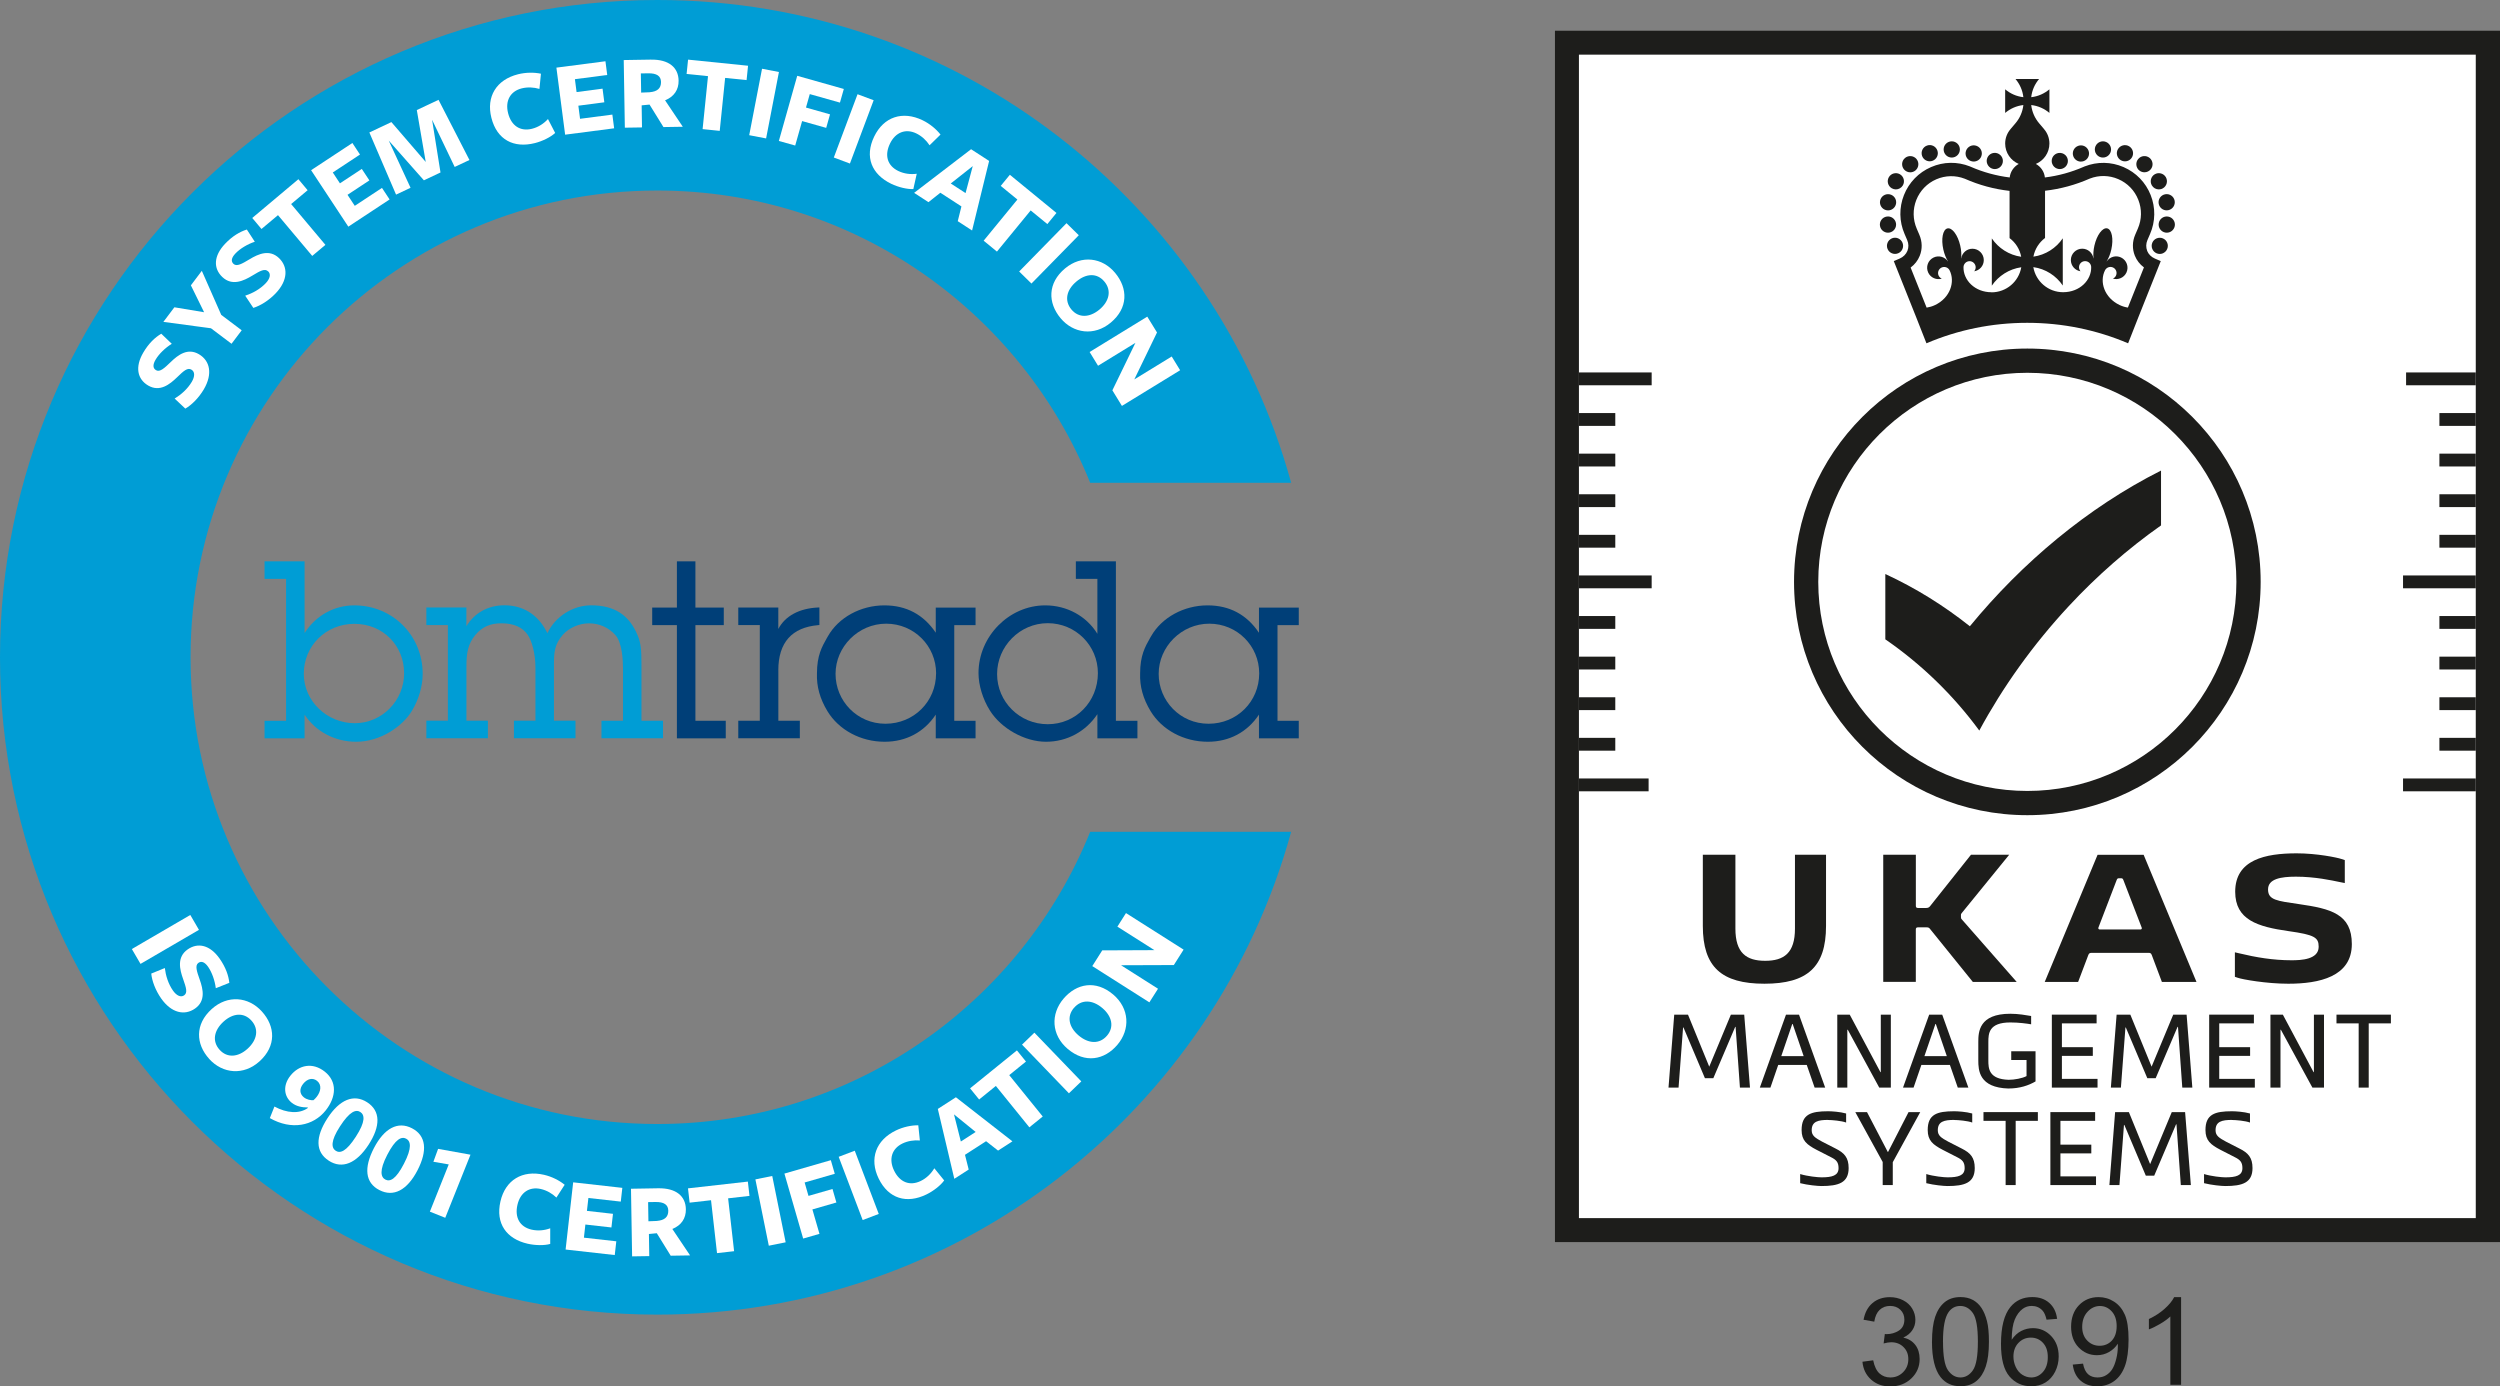 <svg xmlns="http://www.w3.org/2000/svg" id="uuid-88e6f6e0-4582-42d5-9112-6c01a3688528" viewBox="0 0 646.88 358.72"><rect x="0" y="0" width="646.88" height="358.72" fill="#808080" stroke="none"/><defs><style>.uuid-1f827e91-7590-4837-a77f-89f9d0a45e72{fill:#1d1d1b;}.uuid-956c7316-7600-4475-a135-36d772dd6186{fill:#003f78;}.uuid-ebd721b6-7574-4985-85b4-2bb99c2c6dc7{fill:#fff;}.uuid-b29dff59-2547-46e1-92bb-158798291736{fill:#009dd5;}</style></defs><g id="uuid-11210a61-ca9c-43d0-8b60-39e6531a0ed3"><path class="uuid-b29dff59-2547-46e1-92bb-158798291736" d="M282.09,215.22c-17.88,44.33-61.28,75.62-112.01,75.62-66.7,0-120.77-54.07-120.77-120.77s54.07-120.77,120.77-120.77c50.73,0,94.13,31.3,112.01,75.63h52C314.31,52.92,248.37,0,170.08,0,76.14,0,0,76.14,0,170.08s76.14,170.08,170.08,170.08c78.29,0,144.23-52.92,164.01-124.93h-52Z"></path><path class="uuid-b29dff59-2547-46e1-92bb-158798291736" d="M91.66,156.64c-5.24,0-9.96,2.66-12.85,7.16v-18.55h-10.36v4.54h5.57v36.71h-5.57v4.54h10.36v-6.11c2.93,4.4,7.85,7,13.36,7,6.28,0,11.98-3.99,14.37-7.93,1.8-2.92,2.83-6.44,2.83-9.65,0-9.93-7.78-17.71-17.71-17.71M104.57,174.16c0,7.15-5.73,12.97-12.79,12.97s-13.17-5.62-13.17-12.79,5.64-12.92,13.1-12.92,12.85,5.71,12.85,12.73"></path><path class="uuid-b29dff59-2547-46e1-92bb-158798291736" d="M165.98,186.5v-14.56c0-3.67-.13-5.52-.98-7.52-2.19-5.31-6.02-7.79-12.05-7.79-4.76,0-9.31,2.93-11.3,7.2l-.39-.72c-2.31-4.24-6.04-6.49-10.77-6.49-4.19,0-7.71,1.96-9.81,5.42v-4.85h-10.36v4.54h5.57v24.75h-5.57v4.54h15.93v-4.54h-5.56v-14.18c0-3.25.39-5.73,2.33-8.03,1.75-2.07,3.83-2.99,6.73-2.99,3.18,0,5.47,1.02,6.83,3.03.95,1.39,1.97,4.62,1.97,8.43v13.74h-5.57v4.54h15.93v-4.54h-5.57v-14.62c0-3.01.16-5.17,2.27-7.58,1.59-1.82,4.26-2.99,6.79-2.99,2.68,0,5.12,1.09,6.85,3.06,1.76,1.97,1.95,6.62,1.95,8.53v13.61h-5.57v4.54h15.93v-4.54h-5.57Z"></path><polygon class="uuid-956c7316-7600-4475-a135-36d772dd6186" points="179.94 161.75 187.28 161.75 187.28 157.21 179.94 157.21 179.94 145.25 175.15 145.25 175.15 157.21 168.76 157.21 168.76 161.75 175.15 161.75 175.15 191.05 187.79 191.05 187.79 186.5 179.94 186.5 179.94 161.75"></polygon><path class="uuid-956c7316-7600-4475-a135-36d772dd6186" d="M201.39,173.46c0-7.18,3.48-11.12,10.35-11.71l.28-.03v-4.53h-.32c-4.89.21-8.56,2.21-10.31,5.56v-5.55h-10.36v4.54h5.57v24.75h-5.57v4.54h15.93v-4.54h-5.56v-13.04Z"></path><path class="uuid-956c7316-7600-4475-a135-36d772dd6186" d="M242.14,163.73c-3.16-4.71-7.63-7.09-13.3-7.09-6.14,0-11.88,3.14-14.62,8l-.2.34c-1.35,2.38-2.63,4.63-2.63,9.29-.12,3.35.77,6.53,2.7,9.73,2.96,4.89,8.63,7.93,14.81,7.93,5.55,0,10.21-2.48,13.23-7.02v6.13h10.3v-4.54h-5.51v-24.75h5.51v-4.54h-10.3v6.52ZM242.21,174.23c0,7.31-5.76,13.04-13.1,13.04s-12.91-5.91-12.91-12.91,5.88-12.98,13.1-12.98,12.92,5.77,12.92,12.86"></path><path class="uuid-956c7316-7600-4475-a135-36d772dd6186" d="M288.74,145.25h-10.36v4.54h5.57v14.21c-2.81-4.57-7.87-7.36-13.49-7.36-9.36,0-17.27,8.02-17.27,17.52,0,3.14,1.11,6.76,2.96,9.71,2.94,4.67,9.04,8.06,14.5,8.06s10.3-2.65,13.3-7.14v6.25h10.36v-4.54h-5.57v-41.25ZM284.08,174.16c0,7.42-5.7,13.23-12.98,13.23s-13.1-5.82-13.1-12.98,5.88-13.16,13.1-13.16,12.98,5.79,12.98,12.91"></path><path class="uuid-956c7316-7600-4475-a135-36d772dd6186" d="M336.06,161.75v-4.54h-10.3v6.52c-3.16-4.71-7.63-7.09-13.3-7.09-6.13,0-11.87,3.14-14.62,8l-.2.34c-1.35,2.38-2.63,4.63-2.63,9.29-.12,3.35.77,6.53,2.7,9.73,2.96,4.89,8.63,7.93,14.82,7.93,5.56,0,10.21-2.48,13.23-7.02v6.13h10.3v-4.54h-5.5v-24.75h5.5ZM325.82,174.23c0,7.31-5.75,13.04-13.1,13.04s-12.91-5.91-12.91-12.91,5.88-12.98,13.1-12.98,12.91,5.77,12.91,12.86"></path><path class="uuid-ebd721b6-7574-4985-85b4-2bb99c2c6dc7" d="M34.12,245.56l15.12-8.81,2.24,3.85-15.12,8.81-2.24-3.84Z"></path><path class="uuid-ebd721b6-7574-4985-85b4-2bb99c2c6dc7" d="M47.63,257.56c.96-.67.56-1.93-.24-4.21-.89-2.49-1.69-5.69,1.17-7.69,2.66-1.86,5.79-1.15,8.28,2.4,1.57,2.25,2.29,4.34,2.5,6.25l-3.5,1.39c-.24-1.95-.99-4.09-1.98-5.52-.88-1.26-1.75-1.58-2.53-1.03-.94.66-.39,2.22.33,4.28.95,2.62,1.54,5.62-1.19,7.53s-6.13,1.15-8.77-2.61c-1.49-2.13-2.39-4.58-2.56-6.44l3.51-1.43c.24,1.95.87,4.07,2.11,5.84.9,1.28,2.01,1.84,2.88,1.23Z"></path><path class="uuid-ebd721b6-7574-4985-85b4-2bb99c2c6dc7" d="M54.13,273.99c-3.48-3.84-3.74-8.93.64-12.89,4.11-3.72,9.5-3.24,12.99.62,3.5,3.86,3.78,8.93-.6,12.9-4.11,3.72-9.54,3.24-13.03-.62ZM65.06,264.08c-1.99-2.2-4.78-1.94-7.21.26-2.49,2.26-3.03,5.08-1.02,7.3,1.97,2.18,4.8,1.92,7.23-.28,2.49-2.26,2.99-5.09.99-7.29Z"></path><path class="uuid-ebd721b6-7574-4985-85b4-2bb99c2c6dc7" d="M69.82,289.31l1.19-2.99c3.23,1.74,6.46,1.95,8.65.37l-.04-.14c-1.36,0-2.87-.21-4.12-1.2-2.04-1.62-2.37-4.49-.36-7.01,2.21-2.78,5.73-3.56,8.91-1.04,3.24,2.58,2.98,6.55.23,10.02-3.21,4.03-8.85,5.19-14.46,1.99ZM82.03,279.67c-1.1-.87-2.5-.59-3.6.79-1.01,1.27-.92,2.59.2,3.48.74.59,1.83.81,2.49.73.29-.27.58-.54.8-.83,1.1-1.38,1.42-3.13.1-4.18Z"></path><path class="uuid-ebd721b6-7574-4985-85b4-2bb99c2c6dc7" d="M85.06,300.32c-3.48-2.25-3.47-6.12-.34-10.96,3.15-4.86,6.84-6.38,10.29-4.14,3.48,2.25,3.48,6.16.36,10.98-3.14,4.84-6.84,6.38-10.31,4.13ZM93.24,287.74c-1.1-.72-2.71-.25-5.26,3.7-2.5,3.85-2.23,5.6-1.1,6.33,1.13.73,2.7.21,5.18-3.62,2.56-3.95,2.31-5.68,1.18-6.41Z"></path><path class="uuid-ebd721b6-7574-4985-85b4-2bb99c2c6dc7" d="M98.16,307.94c-3.68-1.91-4.05-5.75-1.4-10.88,2.67-5.14,6.19-7.01,9.84-5.12,3.68,1.91,4.06,5.79,1.42,10.89-2.65,5.12-6.19,7.01-9.86,5.1ZM105.08,294.63c-1.17-.6-2.72.01-4.88,4.19-2.11,4.08-1.67,5.79-.48,6.4,1.19.62,2.71-.05,4.8-4.1,2.16-4.18,1.75-5.87.56-6.49Z"></path><path class="uuid-ebd721b6-7574-4985-85b4-2bb99c2c6dc7" d="M116.12,301.3l-3.98-.69,1.22-3.34,8.38,1.51-6.53,16.33-3.98-1.59,4.88-12.22Z"></path><path class="uuid-ebd721b6-7574-4985-85b4-2bb99c2c6dc7" d="M143.98,309.88c-1.11-1.06-2.5-1.87-4.03-2.22-2.95-.68-5.32.87-6.06,4.09-.75,3.25.58,5.71,3.66,6.42,1.66.38,3.35.2,4.82-.35v4.05c-1.49.43-3.87.4-5.86-.06-5.46-1.26-8.33-5.22-7.02-10.95,1.27-5.51,5.65-8.18,11.27-6.88,2.07.48,3.97,1.46,5.35,2.58l-2.15,3.33Z"></path><path class="uuid-ebd721b6-7574-4985-85b4-2bb99c2c6dc7" d="M146.35,323.32l1.96-17.39,12.72,1.43-.4,3.56-8.38-.94-.38,3.34,6.74.76-.4,3.53-6.74-.76-.38,3.4,8.38.94-.4,3.56-12.72-1.43Z"></path><path class="uuid-ebd721b6-7574-4985-85b4-2bb99c2c6dc7" d="M168.01,325.02l-4.45.07-.29-17.5s7.2-.12,7.03-.12c4.65-.08,7.12,2.04,7.17,5.43.04,2.35-1.17,4.16-3.5,5.1l4.59,6.84-5.01.08-3.6-5.82-2.04.2.09,5.71ZM170.02,315.91c1.9-.17,2.92-.97,2.9-2.65-.03-1.54-1.1-2.28-3.34-2.24-.08,0-1.88.03-1.88.03l.08,4.96,2.24-.09Z"></path><path class="uuid-ebd721b6-7574-4985-85b4-2bb99c2c6dc7" d="M188.4,310.06l1.55,13.69-4.42.5-1.55-13.69-5.54.63-.42-3.7,15.49-1.75.42,3.7-5.54.63Z"></path><path class="uuid-ebd721b6-7574-4985-85b4-2bb99c2c6dc7" d="M198.93,322.33l-3.47-17.16,4.36-.88,3.47,17.16-4.37.88Z"></path><path class="uuid-ebd721b6-7574-4985-85b4-2bb99c2c6dc7" d="M202.96,303.67l12.02-3.47,1.02,3.52-7.8,2.25,1,3.47,6.21-1.79,1.01,3.5-6.21,1.79,1.83,6.32-4.22,1.22-4.85-16.81Z"></path><path class="uuid-ebd721b6-7574-4985-85b4-2bb99c2c6dc7" d="M223.22,315.7l-6.21-16.37,4.16-1.58,6.21,16.36-4.16,1.58Z"></path><path class="uuid-ebd721b6-7574-4985-85b4-2bb99c2c6dc7" d="M238.03,295.1c-1.53-.13-3.12.11-4.53.79-2.72,1.32-3.6,4.01-2.16,6.99,1.45,3,4.03,4.08,6.88,2.71,1.54-.74,2.73-1.94,3.54-3.3l2.55,3.15c-.91,1.28-2.78,2.75-4.62,3.64-5.04,2.44-9.77,1.15-12.34-4.14-2.47-5.09-.73-9.92,4.47-12.43,1.92-.93,4.01-1.35,5.79-1.34l.41,3.94Z"></path><path class="uuid-ebd721b6-7574-4985-85b4-2bb99c2c6dc7" d="M261.97,295.32l-3.72,2.4-3.1-2.43-5.46,3.52.96,3.81-3.72,2.4-4.27-18.08,4.68-3.02,14.62,11.4ZM246.85,288.35l1.77,7.02,3.83-2.47-5.6-4.55Z"></path><path class="uuid-ebd721b6-7574-4985-85b4-2bb99c2c6dc7" d="M261.14,278.19l8.67,10.71-3.46,2.8-8.67-10.71-4.33,3.51-2.34-2.89,12.12-9.82,2.34,2.89-4.33,3.51Z"></path><path class="uuid-ebd721b6-7574-4985-85b4-2bb99c2c6dc7" d="M276.59,282.9l-12.14-12.6,3.2-3.09,12.14,12.6-3.21,3.09Z"></path><path class="uuid-ebd721b6-7574-4985-85b4-2bb99c2c6dc7" d="M289.12,270.35c-3.36,3.95-8.37,4.87-12.87,1.04-4.22-3.59-4.44-9-1.07-12.97,3.38-3.97,8.36-4.91,12.87-1.08,4.22,3.59,4.45,9.04,1.07,13.01ZM277.88,260.79c-1.92,2.26-1.3,4.99,1.19,7.12,2.56,2.18,5.43,2.34,7.38.06,1.91-2.24,1.28-5.01-1.21-7.13-2.56-2.18-5.43-2.3-7.35-.04Z"></path><path class="uuid-ebd721b6-7574-4985-85b4-2bb99c2c6dc7" d="M289.12,239.78l2.23-3.52,14.91,9.46-2.53,3.99-13.66.05,9.57,6.08-2.24,3.52-14.77-9.38,2.58-4.07,13.5-.06-9.6-6.09Z"></path><path class="uuid-ebd721b6-7574-4985-85b4-2bb99c2c6dc7" d="M49.54,95.65c-1.01-.6-1.99.29-3.72,1.97-1.9,1.84-4.47,3.9-7.49,2.13-2.8-1.65-3.45-4.79-1.25-8.53,1.39-2.37,3-3.89,4.65-4.87l2.72,2.61c-1.68,1.03-3.31,2.6-4.19,4.1-.78,1.33-.71,2.25.12,2.73.99.58,2.19-.57,3.76-2.08,1.99-1.95,4.47-3.74,7.34-2.05,2.87,1.69,3.59,5.1,1.27,9.06-1.32,2.25-3.18,4.08-4.8,5.01l-2.76-2.6c1.68-1.03,3.34-2.48,4.44-4.34.79-1.35.84-2.59-.08-3.13Z"></path><path class="uuid-ebd721b6-7574-4985-85b4-2bb99c2c6dc7" d="M57.24,81.47l5.3,3.99-2.63,3.49-5.32-4.01-12.32-1.65,2.85-3.78,7.69,1.28-3.42-6.96,2.83-3.76,5.02,11.39Z"></path><path class="uuid-ebd721b6-7574-4985-85b4-2bb99c2c6dc7" d="M69.38,70.22c-.85-.81-2.01-.17-4.07,1.08-2.26,1.37-5.24,2.79-7.78.38-2.36-2.24-2.28-5.45.71-8.6,1.89-1.99,3.8-3.11,5.63-3.69l2.06,3.16c-1.87.62-3.82,1.78-5.01,3.04-1.06,1.12-1.2,2.03-.5,2.69.83.79,2.26-.06,4.13-1.18,2.38-1.45,5.2-2.63,7.62-.34,2.42,2.29,2.35,5.78-.81,9.11-1.79,1.89-4.02,3.25-5.81,3.8l-2.1-3.16c1.87-.62,3.82-1.66,5.31-3.23,1.08-1.14,1.41-2.33.63-3.07Z"></path><path class="uuid-ebd721b6-7574-4985-85b4-2bb99c2c6dc7" d="M75.34,52.81l8.86,10.55-3.41,2.86-8.86-10.55-4.27,3.58-2.39-2.85,11.94-10.03,2.39,2.85-4.27,3.58Z"></path><path class="uuid-ebd721b6-7574-4985-85b4-2bb99c2c6dc7" d="M90.13,58.65l-9.63-14.61,10.68-7.04,1.97,2.99-7.04,4.64,1.85,2.81,5.66-3.73,1.96,2.97-5.66,3.73,1.88,2.85,7.04-4.64,1.97,2.99-10.68,7.04Z"></path><path class="uuid-ebd721b6-7574-4985-85b4-2bb99c2c6dc7" d="M111.81,31.04l2.17,13.59-4.3,2.03-9.1-10.29,5.65,12.22-3.75,1.77-6.91-16.08,5.7-2.69,8.89,10.32-2.31-13.43,5.62-2.65,8,15.57-3.82,1.8-5.83-12.17Z"></path><path class="uuid-ebd721b6-7574-4985-85b4-2bb99c2c6dc7" d="M139.59,23.01c-1.47-.44-3.08-.52-4.6-.14-2.93.74-4.33,3.2-3.52,6.41.82,3.23,3.12,4.81,6.19,4.04,1.66-.42,3.07-1.35,4.13-2.52l1.86,3.6c-1.14,1.07-3.27,2.13-5.26,2.63-5.43,1.37-9.8-.84-11.24-6.54-1.39-5.48,1.29-9.86,6.88-11.27,2.06-.52,4.2-.51,5.94-.15l-.39,3.94Z"></path><path class="uuid-ebd721b6-7574-4985-85b4-2bb99c2c6dc7" d="M146.23,34.86l-2.26-17.36,12.69-1.65.46,3.55-8.36,1.09.43,3.33,6.72-.88.46,3.53-6.72.88.44,3.39,8.36-1.09.46,3.55-12.69,1.65Z"></path><path class="uuid-ebd721b6-7574-4985-85b4-2bb99c2c6dc7" d="M166.13,32.97l-4.45.07-.29-17.5s7.2-.12,7.03-.11c4.65-.08,7.12,2.04,7.17,5.43.04,2.35-1.17,4.16-3.5,5.1l4.59,6.84-5.01.08-3.6-5.82-2.04.2.09,5.71ZM168.14,23.86c1.9-.17,2.92-.97,2.9-2.65-.03-1.54-1.1-2.28-3.34-2.24-.08,0-1.88.03-1.88.03l.08,4.96,2.24-.09Z"></path><path class="uuid-ebd721b6-7574-4985-85b4-2bb99c2c6dc7" d="M187.63,20.15l-1.4,13.71-4.43-.45,1.4-13.71-5.54-.56.38-3.71,15.52,1.58-.38,3.71-5.54-.56Z"></path><path class="uuid-ebd721b6-7574-4985-85b4-2bb99c2c6dc7" d="M193.86,34.98l3.32-17.19,4.37.84-3.32,17.19-4.37-.84Z"></path><path class="uuid-ebd721b6-7574-4985-85b4-2bb99c2c6dc7" d="M206.3,19.62l12.04,3.4-1,3.53-7.81-2.2-.98,3.48,6.22,1.76-.99,3.5-6.23-1.76-1.79,6.33-4.23-1.19,4.75-16.84Z"></path><path class="uuid-ebd721b6-7574-4985-85b4-2bb99c2c6dc7" d="M215.75,40.76l6.14-16.38,4.17,1.56-6.14,16.38-4.17-1.56Z"></path><path class="uuid-ebd721b6-7574-4985-85b4-2bb99c2c6dc7" d="M240.52,37.58c-.84-1.28-2.02-2.38-3.43-3.06-2.72-1.31-5.38-.33-6.81,2.65-1.45,3-.7,5.69,2.15,7.07,1.54.74,3.22.93,4.78.72l-.88,3.96c-1.56.08-3.88-.47-5.72-1.36-5.04-2.44-6.97-6.94-4.41-12.23,2.46-5.09,7.32-6.72,12.51-4.22,1.92.93,3.55,2.31,4.65,3.71l-2.83,2.77Z"></path><path class="uuid-ebd721b6-7574-4985-85b4-2bb99c2c6dc7" d="M251.53,59.64l-3.71-2.41.95-3.82-5.45-3.54-3.08,2.44-3.71-2.41,14.74-11.29,4.67,3.03-4.41,18ZM251.69,42.99l-5.68,4.49,3.83,2.48,1.86-6.97Z"></path><path class="uuid-ebd721b6-7574-4985-85b4-2bb99c2c6dc7" d="M266.69,54.45l-8.73,10.65-3.44-2.82,8.73-10.65-4.31-3.53,2.36-2.88,12.06,9.88-2.36,2.88-4.31-3.53Z"></path><path class="uuid-ebd721b6-7574-4985-85b4-2bb99c2c6dc7" d="M263.71,70.25l12.25-12.5,3.18,3.12-12.25,12.5-3.18-3.12Z"></path><path class="uuid-ebd721b6-7574-4985-85b4-2bb99c2c6dc7" d="M274.41,82.31c-3.31-3.98-3.36-9.08,1.18-12.86,4.26-3.55,9.63-2.84,12.96,1.17,3.33,4,3.4,9.08-1.14,12.86-4.26,3.55-9.67,2.83-13-1.17ZM285.76,72.86c-1.9-2.28-4.7-2.14-7.21-.04-2.58,2.15-3.24,4.95-1.32,7.26,1.88,2.26,4.72,2.12,7.24.03,2.58-2.15,3.2-4.96,1.3-7.24Z"></path><path class="uuid-ebd721b6-7574-4985-85b4-2bb99c2c6dc7" d="M303.18,92.24l2.18,3.56-15.06,9.23-2.47-4.03,5.96-12.29-9.67,5.93-2.18-3.56,14.92-9.15,2.52,4.1-5.88,12.15,9.69-5.94Z"></path><rect class="uuid-ebd721b6-7574-4985-85b4-2bb99c2c6dc7" x="402.27" y="7.87" width="244.61" height="313.6"></rect><polyline class="uuid-1f827e91-7590-4837-a77f-89f9d0a45e72" points="443.33 278.98 441.15 278.98 435.6 265.86 435.5 265.86 434.33 281.42 431.73 281.42 433.21 262.54 436.77 262.54 442.27 276 447.87 262.54 451.32 262.54 452.81 281.42 450.21 281.42 449.09 265.7 448.99 265.7 443.33 278.98"></polyline><path class="uuid-1f827e91-7590-4837-a77f-89f9d0a45e72" d="M469.54,281.42l-2.04-5.87h-7.38l-2.02,5.87h-2.74l6.77-18.88h3.37l6.77,18.88h-2.73M460.91,273.27h5.79l-2.84-8.31h-.11l-2.84,8.31Z"></path><polyline class="uuid-1f827e91-7590-4837-a77f-89f9d0a45e72" points="486.56 277.41 486.66 277.41 486.66 262.54 489.26 262.54 489.26 281.42 486.26 281.42 478.11 266.44 478 266.44 478 281.42 475.4 281.42 475.4 262.54 478.62 262.54 486.56 277.41"></polyline><path class="uuid-1f827e91-7590-4837-a77f-89f9d0a45e72" d="M506.58,281.42l-2.04-5.87h-7.38l-2.02,5.87h-2.73l6.77-18.88h3.37l6.77,18.88h-2.73M497.95,273.27h5.79l-2.84-8.31h-.11l-2.84,8.31Z"></path><path class="uuid-1f827e91-7590-4837-a77f-89f9d0a45e72" d="M519.75,281.66c-7.7-.21-7.86-4.73-7.86-7.3v-4.75c0-2.57.16-7.3,8.28-7.3,2.12,0,4.12.37,5.39.58v2.15c-1.09-.19-3.21-.48-5.39-.48-5.58,0-5.68,2.89-5.68,5.04v4.75c0,2.1.08,4.89,5.26,5.05,1.46,0,3.53-.37,4.62-.96v-4.17h-3.96v-2.26h6.29v7.81c-1.78,1.04-4.09,1.83-6.96,1.83"></path><polyline class="uuid-1f827e91-7590-4837-a77f-89f9d0a45e72" points="530.92 281.42 530.92 262.54 542.5 262.54 542.5 264.8 533.52 264.8 533.52 270.96 541.52 270.96 541.52 273.21 533.52 273.21 533.52 279.16 542.74 279.16 542.74 281.42 530.92 281.42"></polyline><polyline class="uuid-1f827e91-7590-4837-a77f-89f9d0a45e72" points="557.79 278.98 555.62 278.98 550.06 265.86 549.96 265.86 548.79 281.42 546.19 281.42 547.68 262.54 551.23 262.54 556.73 276 562.33 262.54 565.79 262.54 567.27 281.42 564.67 281.42 563.56 265.7 563.45 265.7 557.79 278.98"></polyline><polyline class="uuid-1f827e91-7590-4837-a77f-89f9d0a45e72" points="571.63 281.42 571.63 262.54 583.2 262.54 583.2 264.8 574.23 264.8 574.23 270.96 582.22 270.96 582.22 273.21 574.23 273.21 574.23 279.16 583.44 279.16 583.44 281.42 571.63 281.42"></polyline><polyline class="uuid-1f827e91-7590-4837-a77f-89f9d0a45e72" points="598.63 277.41 598.73 277.41 598.73 262.54 601.34 262.54 601.34 281.42 598.34 281.42 590.18 266.44 590.08 266.44 590.08 281.42 587.48 281.42 587.48 262.54 590.69 262.54 598.63 277.41"></polyline><polyline class="uuid-1f827e91-7590-4837-a77f-89f9d0a45e72" points="610.31 264.8 604.57 264.8 604.57 262.54 618.65 262.54 618.65 264.8 612.91 264.8 612.91 281.42 610.31 281.42 610.31 264.8"></polyline><path class="uuid-1f827e91-7590-4837-a77f-89f9d0a45e72" d="M473.03,289.78c-2.66,0-4.25.43-4.25,2.68,0,1.38.88,1.97,2.71,2.95l3.48,1.78c2.23,1.12,3.37,2.31,3.37,5.05,0,3.82-2.63,4.65-7.04,4.65-.96,0-3.51-.24-5.5-.74v-2.36c1.89.58,4.54.85,5.5.85,2.76,0,4.43-.45,4.43-2.39,0-1.59-.66-2.18-1.99-2.84l-3.69-1.89c-2.55-1.33-3.88-2.42-3.88-5.12,0-4.06,2.39-4.86,6.85-4.86.88,0,3.11.13,4.67.58v2.34c-1.2-.45-3.67-.66-4.67-.66"></path><polyline class="uuid-1f827e91-7590-4837-a77f-89f9d0a45e72" points="488.48 298.09 488.53 298.09 493.84 287.76 496.87 287.76 489.76 300.72 489.76 306.64 487.15 306.64 487.15 300.67 480.06 287.76 483.09 287.76 488.48 298.09"></polyline><path class="uuid-1f827e91-7590-4837-a77f-89f9d0a45e72" d="M505.66,289.78c-2.66,0-4.25.43-4.25,2.68,0,1.38.88,1.97,2.71,2.95l3.48,1.78c2.23,1.12,3.37,2.31,3.37,5.05,0,3.82-2.63,4.65-7.04,4.65-.96,0-3.51-.24-5.5-.74v-2.36c1.89.58,4.54.85,5.5.85,2.76,0,4.43-.45,4.43-2.39,0-1.59-.66-2.18-1.99-2.84l-3.69-1.89c-2.55-1.33-3.88-2.42-3.88-5.12,0-4.06,2.39-4.86,6.85-4.86.88,0,3.11.13,4.67.58v2.34c-1.19-.45-3.66-.66-4.67-.66"></path><polyline class="uuid-1f827e91-7590-4837-a77f-89f9d0a45e72" points="518.96 290.02 513.23 290.02 513.23 287.76 527.3 287.76 527.3 290.02 521.56 290.02 521.56 306.64 518.96 306.64 518.96 290.02"></polyline><polyline class="uuid-1f827e91-7590-4837-a77f-89f9d0a45e72" points="530.54 306.64 530.54 287.76 542.12 287.76 542.12 290.02 533.14 290.02 533.14 296.18 541.13 296.18 541.13 298.44 533.14 298.44 533.14 304.39 542.35 304.39 542.35 306.64 530.54 306.64"></polyline><polyline class="uuid-1f827e91-7590-4837-a77f-89f9d0a45e72" points="557.41 304.2 555.23 304.2 549.68 291.08 549.58 291.08 548.41 306.64 545.81 306.64 547.29 287.76 550.85 287.76 556.35 301.22 561.95 287.76 565.4 287.76 566.89 306.64 564.29 306.64 563.17 290.92 563.06 290.92 557.41 304.2"></polyline><path class="uuid-1f827e91-7590-4837-a77f-89f9d0a45e72" d="M577.53,289.78c-2.66,0-4.25.43-4.25,2.68,0,1.38.88,1.97,2.71,2.95l3.48,1.78c2.23,1.12,3.37,2.31,3.37,5.05,0,3.82-2.63,4.65-7.04,4.65-.96,0-3.51-.24-5.5-.74v-2.36c1.89.58,4.54.85,5.5.85,2.76,0,4.43-.45,4.43-2.39,0-1.59-.66-2.18-1.99-2.84l-3.69-1.89c-2.55-1.33-3.88-2.42-3.88-5.12,0-4.06,2.39-4.86,6.85-4.86.88,0,3.11.13,4.67.58v2.34c-1.2-.45-3.67-.66-4.67-.66"></path><path class="uuid-1f827e91-7590-4837-a77f-89f9d0a45e72" d="M509.71,162.05c-6.69-5.32-14.02-9.89-21.88-13.52v16.9c9.36,6.45,17.58,14.43,24.3,23.58v.05c6.1-11.3,13.9-22.24,23.16-32.21,7.3-7.87,15.38-14.91,23.88-20.9v-14.19c-19.11,9.64-35.99,23.89-49.46,40.28"></path><path class="uuid-1f827e91-7590-4837-a77f-89f9d0a45e72" d="M491.82,65.09c.1-.1.18-.2.26-.32.07-.11.14-.23.19-.36.05-.13.09-.26.12-.39.03-.13.04-.27.04-.41s-.01-.27-.04-.41c-.03-.13-.07-.27-.12-.39-.05-.13-.12-.25-.19-.36-.08-.12-.17-.22-.26-.32-.1-.1-.2-.18-.32-.26-.11-.08-.23-.14-.36-.2-.13-.05-.26-.09-.39-.12-.27-.05-.55-.05-.82,0-.13.03-.27.07-.39.12-.13.05-.25.12-.36.2-.12.08-.22.16-.32.26-.09.1-.18.2-.26.32-.08.11-.14.23-.19.36-.05.13-.09.26-.12.39-.03.14-.04.27-.04.41s.01.27.04.41c.03.14.07.27.12.39.05.13.12.25.19.36.08.12.16.22.26.32.1.1.2.19.32.26.11.08.24.14.36.19.13.05.26.09.39.12.14.03.27.04.41.04.55,0,1.09-.22,1.48-.61"></path><path class="uuid-1f827e91-7590-4837-a77f-89f9d0a45e72" d="M489.5,48.72c.33.19.7.29,1.05.29.72,0,1.43-.38,1.82-1.05.58-1,.24-2.29-.76-2.87-1-.58-2.29-.24-2.87.76-.58,1-.24,2.29.76,2.87"></path><path class="uuid-1f827e91-7590-4837-a77f-89f9d0a45e72" d="M494.28,44.59c.47,0,.95-.16,1.34-.48.89-.74,1.02-2.06.28-2.96-.74-.89-2.06-1.02-2.96-.28-.9.74-1.02,2.06-.28,2.96.42.5,1.02.76,1.62.76"></path><path class="uuid-1f827e91-7590-4837-a77f-89f9d0a45e72" d="M499.32,41.74c.23,0,.46-.04.69-.12,1.1-.38,1.68-1.58,1.29-2.67-.38-1.1-1.58-1.68-2.67-1.29-1.1.38-1.67,1.58-1.29,2.67.3.87,1.12,1.41,1.98,1.41"></path><path class="uuid-1f827e91-7590-4837-a77f-89f9d0a45e72" d="M505.02,40.77c1.16,0,2.1-.94,2.1-2.1s-.94-2.1-2.1-2.1c-1.16,0-2.1.94-2.1,2.1s.94,2.1,2.1,2.1"></path><path class="uuid-1f827e91-7590-4837-a77f-89f9d0a45e72" d="M509.97,41.67c.24.09.49.13.74.13.85,0,1.65-.52,1.96-1.36.41-1.08-.14-2.3-1.23-2.7-1.09-.41-2.3.14-2.71,1.23-.41,1.09.14,2.29,1.23,2.7"></path><path class="uuid-1f827e91-7590-4837-a77f-89f9d0a45e72" d="M488.14,54.4c.14.02.27.04.4.04.99,0,1.86-.7,2.06-1.7.22-1.14-.52-2.24-1.66-2.46-1.14-.22-2.24.52-2.46,1.66-.22,1.14.52,2.24,1.66,2.46"></path><path class="uuid-1f827e91-7590-4837-a77f-89f9d0a45e72" d="M488.87,60.18c1.14-.19,1.91-1.28,1.72-2.42h0c-.19-1.14-1.28-1.92-2.42-1.72-1.15.19-1.92,1.28-1.72,2.42.17,1.02,1.06,1.75,2.07,1.75.12,0,.23,0,.35-.03"></path><path class="uuid-1f827e91-7590-4837-a77f-89f9d0a45e72" d="M515,43.4c.11.08.24.14.36.19.13.05.26.09.39.12.14.03.27.04.41.04.55,0,1.09-.22,1.48-.62.39-.39.61-.93.61-1.49,0-.14-.01-.27-.04-.41-.03-.13-.07-.27-.12-.39-.05-.13-.12-.25-.2-.36-.08-.12-.16-.22-.26-.32-.49-.49-1.21-.71-1.89-.57-.13.03-.27.07-.39.12-.13.05-.25.12-.36.19-.11.08-.22.16-.32.26-.1.1-.19.21-.26.32-.08.11-.14.23-.19.36-.05.13-.09.26-.12.39-.03.14-.04.27-.04.41,0,.55.23,1.09.62,1.49.1.1.2.19.32.26"></path><path class="uuid-1f827e91-7590-4837-a77f-89f9d0a45e72" d="M560.77,62.81c-.05-.13-.12-.25-.19-.36-.08-.12-.16-.22-.26-.32-.1-.1-.2-.19-.32-.26-.11-.08-.23-.14-.36-.19-.13-.05-.26-.09-.39-.12-.27-.05-.55-.05-.82,0-.13.03-.27.07-.39.12-.13.05-.25.12-.36.19-.12.08-.22.16-.32.26-.1.09-.18.2-.26.32-.08.11-.14.24-.19.36-.05.13-.09.26-.12.39-.03.14-.04.27-.04.41s.01.27.04.41c.02.13.06.27.12.39.05.13.12.25.19.36.08.12.16.22.26.32.39.39.93.62,1.48.62.13,0,.27-.01.41-.04.14-.03.27-.07.39-.12.13-.06.25-.12.36-.2.12-.08.22-.16.32-.26.1-.1.18-.2.26-.32.08-.11.14-.24.19-.36.05-.13.09-.26.12-.39.03-.13.04-.27.04-.41s-.01-.27-.04-.41c-.03-.13-.07-.26-.12-.39"></path><path class="uuid-1f827e91-7590-4837-a77f-89f9d0a45e72" d="M549.15,41.63c.23.08.46.12.69.12.87,0,1.68-.54,1.98-1.41.38-1.09-.2-2.29-1.29-2.67-1.1-.38-2.29.2-2.68,1.29-.38,1.09.2,2.29,1.29,2.67"></path><path class="uuid-1f827e91-7590-4837-a77f-89f9d0a45e72" d="M553.54,44.1c.39.32.87.48,1.34.48.6,0,1.21-.26,1.62-.76.74-.89.61-2.21-.28-2.95-.89-.74-2.22-.62-2.96.28-.74.89-.61,2.22.28,2.96"></path><path class="uuid-1f827e91-7590-4837-a77f-89f9d0a45e72" d="M556.79,47.96c.39.67,1.09,1.05,1.82,1.05.36,0,.72-.09,1.05-.29,1-.58,1.34-1.87.76-2.87-.58-1-1.87-1.34-2.87-.76-1,.58-1.34,1.87-.76,2.87"></path><path class="uuid-1f827e91-7590-4837-a77f-89f9d0a45e72" d="M544.14,40.77c1.16,0,2.1-.94,2.1-2.1,0-1.16-.94-2.1-2.1-2.1h0c-1.16,0-2.1.94-2.1,2.1,0,1.16.94,2.1,2.1,2.1"></path><path class="uuid-1f827e91-7590-4837-a77f-89f9d0a45e72" d="M560.23,50.27c-1.14.22-1.88,1.32-1.66,2.46.19,1,1.07,1.7,2.06,1.7.13,0,.27-.01.4-.04,1.14-.22,1.88-1.32,1.66-2.46-.22-1.14-1.32-1.88-2.46-1.66"></path><path class="uuid-1f827e91-7590-4837-a77f-89f9d0a45e72" d="M561,56.04c-1.15-.19-2.23.58-2.42,1.72-.19,1.14.58,2.22,1.72,2.42.12.02.24.03.36.03,1.01,0,1.89-.73,2.07-1.75.2-1.14-.58-2.23-1.72-2.42"></path><path class="uuid-1f827e91-7590-4837-a77f-89f9d0a45e72" d="M538.45,41.81c.25,0,.5-.04.74-.13,1.09-.41,1.63-1.62,1.22-2.7-.41-1.09-1.62-1.64-2.7-1.23-1.09.41-1.64,1.62-1.23,2.71.32.84,1.12,1.36,1.96,1.36"></path><path class="uuid-1f827e91-7590-4837-a77f-89f9d0a45e72" d="M531.05,42.46c.05.13.12.25.19.36.08.12.16.22.26.32.1.1.21.19.32.26.11.08.23.14.36.19.13.05.26.09.39.12.14.03.27.04.41.04.55,0,1.09-.23,1.48-.62.1-.1.18-.2.26-.32.08-.11.14-.24.19-.36.05-.13.09-.26.12-.39.03-.14.04-.27.04-.41,0-.55-.22-1.09-.61-1.48-.49-.49-1.21-.71-1.9-.57-.13.03-.27.07-.39.12-.13.05-.25.12-.36.19-.12.08-.22.16-.32.26-.39.39-.61.93-.61,1.48,0,.14.01.27.04.41.03.14.07.27.12.39"></path><path class="uuid-1f827e91-7590-4837-a77f-89f9d0a45e72" d="M555.59,64.9c-.35-.88-.33-1.86.06-2.77l.68-1.58c1.4-3.23,1.45-6.81.16-10.08-1.3-3.27-3.79-5.84-7.02-7.24-3.22-1.39-6.79-1.45-10.06-.17l-.16.06-.03.02c-3.24,1.42-6.62,2.35-10.1,2.78-.16-1.51-1.07-2.8-2.34-3.5,2.06-.87,3.51-2.9,3.51-5.28,0-1.42-.52-2.72-1.38-3.72h.01l-1.3-1.53c-1.1-1.3-1.84-2.93-2.04-4.71,1.79.2,3.42.94,4.71,2.04v-6.11c-1.3,1.1-2.92,1.84-4.71,2.04.2-1.79.94-3.42,2.04-4.71h-6.11c1.1,1.3,1.84,2.92,2.04,4.71-1.79-.2-3.41-.94-4.71-2.04v6.11c1.3-1.1,2.93-1.84,4.71-2.04-.2,1.79-.94,3.42-2.04,4.71l-1.3,1.53h.01c-.86,1-1.38,2.3-1.38,3.72,0,2.38,1.45,4.41,3.51,5.28-1.27.7-2.17,1.99-2.34,3.5-3.48-.43-6.87-1.36-10.11-2.78l-.18-.08c-3.26-1.29-6.83-1.23-10.05.17-3.23,1.4-5.72,3.97-7.02,7.24-1.29,3.27-1.24,6.85.16,10.07l.68,1.59c.39.91.41,1.89.06,2.77-.36.89-1.07,1.6-2,2l-1.53.66,5.79,14.51,2.66,6.76c8.14-3.48,16.97-5.3,26.09-5.3s17.95,1.83,26.09,5.3l2.66-6.76,5.79-14.51-1.53-.66c-.93-.4-1.64-1.11-2-2M524.58,26.16h0s0,0,0,0h0ZM515.32,75.62c-4.34,0-7.36-3.16-7.26-6.55.05-.83.74-1.49,1.58-1.49s1.57.71,1.57,1.58c0,.4-.15.76-.39,1.04,1.41-.22,2.49-1.43,2.49-2.9,0-1.62-1.32-2.94-2.94-2.94-1.47,0-2.68,1.08-2.9,2.49h-.03c.12-.93.06-2.08-.22-3.28-.62-2.75-2.11-4.75-3.32-4.47h0c-1.2.3-1.67,2.73-1.06,5.46.27,1.2.71,2.27,1.21,3.06h-.03c-.8-1.17-2.36-1.62-3.69-.99-1.47.7-2.09,2.45-1.39,3.92.63,1.33,2.13,1.96,3.5,1.55-.34-.15-.63-.41-.81-.77-.37-.79-.04-1.72.75-2.1.77-.36,1.68-.06,2.07.69,1.53,3.01.15,7.15-3.75,9.01-.71.34-1.44.55-2.18.67l-4.14-10.37c1.06-.78,1.87-1.82,2.36-3.04.7-1.74.66-3.66-.09-5.41l-.68-1.59c-1.03-2.39-1.07-5.03-.12-7.45.96-2.42,2.8-4.32,5.18-5.35,2.36-1.02,4.98-1.07,7.37-.14,3.7,1.64,7.58,2.69,11.58,3.14v12.22c1.54,1.15,2.65,2.86,3.01,4.83-3.16-.45-5.89-2.23-7.6-4.75v12.22c1.72-2.53,4.46-4.31,7.62-4.76-.63,3.69-3.84,6.49-7.71,6.49M550.62,79.59c-.74-.11-1.47-.33-2.18-.67-3.91-1.86-5.29-6-3.75-9.01.39-.74,1.31-1.05,2.07-.69.79.37,1.12,1.31.75,2.1-.17.36-.46.63-.8.77,1.37.41,2.87-.22,3.5-1.55.7-1.47.07-3.22-1.39-3.92-1.33-.63-2.88-.18-3.69,1h-.03c.51-.8.94-1.86,1.21-3.07.61-2.73.14-5.16-1.06-5.46h0c-1.21-.28-2.7,1.72-3.32,4.47-.27,1.2-.33,2.35-.22,3.28h-.03c-.22-1.41-1.43-2.49-2.9-2.49-1.62,0-2.94,1.32-2.94,2.94,0,1.47,1.08,2.69,2.5,2.9-.24-.28-.39-.64-.39-1.04,0-.87.7-1.58,1.57-1.58s1.53.66,1.58,1.49c.11,3.39-2.92,6.55-7.26,6.55-3.87,0-7.08-2.81-7.71-6.49,3.17.44,5.91,2.23,7.62,4.76v-12.22c-1.71,2.53-4.45,4.31-7.6,4.75.37-1.97,1.47-3.67,3.01-4.83v-12.22c3.99-.46,7.87-1.51,11.58-3.15,2.39-.93,5.01-.88,7.37.14,2.39,1.03,4.23,2.93,5.18,5.35.96,2.42.92,5.07-.12,7.46l-.68,1.58c-.76,1.75-.79,3.68-.1,5.41.49,1.22,1.3,2.26,2.36,3.04l-4.14,10.37Z"></path><path class="uuid-1f827e91-7590-4837-a77f-89f9d0a45e72" d="M524.58,96.46c29.83,0,54.09,24.27,54.09,54.1s-24.27,54.1-54.09,54.1-54.1-24.27-54.1-54.1,24.27-54.1,54.1-54.1M524.58,90.19c-33.34,0-60.37,27.03-60.37,60.37s27.03,60.37,60.37,60.37,60.37-27.03,60.37-60.37-27.03-60.37-60.37-60.37Z"></path><path class="uuid-1f827e91-7590-4837-a77f-89f9d0a45e72" d="M640.61,14.14v301.05h-232.06V14.14h232.06M646.88,7.87h-244.61v313.6h244.61V7.87Z"></path><path class="uuid-1f827e91-7590-4837-a77f-89f9d0a45e72" d="M456.74,248.61c4.88,0,7.71-2.02,7.71-8.32v-19.12h8.04v18.43c0,10.65-4.88,14.94-15.94,14.94s-15.94-4.3-15.94-14.94v-18.43h8.43v19.12c0,6.29,2.83,8.32,7.71,8.32"></path><path class="uuid-1f827e91-7590-4837-a77f-89f9d0a45e72" d="M495.73,221.18v13.21c0,.39.17.55.55.55h2.08c.5,0,.75-.11,1.03-.44l10.6-13.33h9.89l-12.2,14.99c-.22.28-.28.33-.28.61v.58c0,.28.05.39.28.61l14.14,16.11h-11.35l-11.09-13.73c-.22-.28-.39-.39-.89-.39h-2.22c-.39,0-.55.17-.55.55v13.55h-8.43v-32.89h8.43"></path><path class="uuid-1f827e91-7590-4837-a77f-89f9d0a45e72" d="M559.39,254.07l-2.62-6.97c-.19-.5-.44-.56-.94-.55-1.18.01-4.41,0-7.6,0-2.96,0-5.79.02-6.93,0-.5,0-.75.06-.94.55l-2.64,6.97h-8.64l13.67-32.89h11.92l13.67,32.89h-8.94M553.87,240.51c.24,0,.4-.24.31-.46l-4.76-12.36c-.14-.36-.28-.44-.61-.44h-.5c-.33,0-.47.08-.61.44l-4.74,12.35c-.08.22.08.46.32.46h10.59Z"></path><path class="uuid-1f827e91-7590-4837-a77f-89f9d0a45e72" d="M605.86,222.27c.68.21.86.28.86.28v2.02s0,2.92,0,2.92v1s-1.12-.23-1.31-.26c-2.02-.42-6.38-1.39-11.34-1.39-3.88,0-7.21.55-7.21,3.3s2.3,2.97,8.01,3.8c8.29,1.19,13.67,2.58,13.67,10.34,0,8.46-8.46,10.26-16.44,10.26-5.63,0-11.89-1.11-13.11-1.55-.66-.22-.71-.24-.71-.24v-2.4s0-3.13,0-3.13v-.81s.92.2,1.11.26c4.35,1.05,8.79,1.8,13.56,1.8,2.41,0,7.01-.17,7.01-3.49,0-2.41-1.05-3.1-7.79-4.05-8.04-1.14-13.81-2.91-13.81-10.2,0-8.29,7.79-9.93,15.91-9.93,5.21,0,10.48,1.08,11.59,1.47"></path><rect class="uuid-1f827e91-7590-4837-a77f-89f9d0a45e72" x="408.55" y="96.37" width="18.82" height="3.32"></rect><rect class="uuid-1f827e91-7590-4837-a77f-89f9d0a45e72" x="408.55" y="148.9" width="18.82" height="3.32"></rect><rect class="uuid-1f827e91-7590-4837-a77f-89f9d0a45e72" x="408.55" y="106.88" width="9.41" height="3.32"></rect><rect class="uuid-1f827e91-7590-4837-a77f-89f9d0a45e72" x="408.55" y="117.38" width="9.41" height="3.32"></rect><rect class="uuid-1f827e91-7590-4837-a77f-89f9d0a45e72" x="408.55" y="127.89" width="9.41" height="3.32"></rect><rect class="uuid-1f827e91-7590-4837-a77f-89f9d0a45e72" x="408.55" y="138.39" width="9.41" height="3.32"></rect><rect class="uuid-1f827e91-7590-4837-a77f-89f9d0a45e72" x="408.55" y="201.43" width="18.03" height="3.32"></rect><rect class="uuid-1f827e91-7590-4837-a77f-89f9d0a45e72" x="408.55" y="159.4" width="9.41" height="3.32"></rect><rect class="uuid-1f827e91-7590-4837-a77f-89f9d0a45e72" x="408.55" y="169.91" width="9.41" height="3.32"></rect><rect class="uuid-1f827e91-7590-4837-a77f-89f9d0a45e72" x="408.55" y="180.42" width="9.41" height="3.32"></rect><rect class="uuid-1f827e91-7590-4837-a77f-89f9d0a45e72" x="408.55" y="190.92" width="9.41" height="3.32"></rect><rect class="uuid-1f827e91-7590-4837-a77f-89f9d0a45e72" x="621.79" y="201.43" width="18.82" height="3.32"></rect><rect class="uuid-1f827e91-7590-4837-a77f-89f9d0a45e72" x="621.79" y="148.9" width="18.82" height="3.32"></rect><rect class="uuid-1f827e91-7590-4837-a77f-89f9d0a45e72" x="631.2" y="190.92" width="9.41" height="3.32"></rect><rect class="uuid-1f827e91-7590-4837-a77f-89f9d0a45e72" x="631.2" y="180.42" width="9.41" height="3.32"></rect><rect class="uuid-1f827e91-7590-4837-a77f-89f9d0a45e72" x="631.2" y="169.91" width="9.41" height="3.32"></rect><rect class="uuid-1f827e91-7590-4837-a77f-89f9d0a45e72" x="631.2" y="159.4" width="9.41" height="3.32"></rect><rect class="uuid-1f827e91-7590-4837-a77f-89f9d0a45e72" x="622.58" y="96.37" width="18.03" height="3.32"></rect><rect class="uuid-1f827e91-7590-4837-a77f-89f9d0a45e72" x="631.2" y="138.39" width="9.41" height="3.32"></rect><rect class="uuid-1f827e91-7590-4837-a77f-89f9d0a45e72" x="631.2" y="127.89" width="9.41" height="3.32"></rect><rect class="uuid-1f827e91-7590-4837-a77f-89f9d0a45e72" x="631.2" y="117.38" width="9.41" height="3.32"></rect><rect class="uuid-1f827e91-7590-4837-a77f-89f9d0a45e72" x="631.2" y="106.88" width="9.41" height="3.32"></rect><path class="uuid-1f827e91-7590-4837-a77f-89f9d0a45e72" d="M481.92,352.35l2.77-.37c.32,1.57.86,2.71,1.63,3.4.77.69,1.7,1.04,2.8,1.04,1.3,0,2.41-.45,3.31-1.36.9-.9,1.35-2.02,1.35-3.36s-.42-2.33-1.25-3.15c-.83-.83-1.89-1.24-3.18-1.24-.52,0-1.18.1-1.96.31l.31-2.44c.19.02.33.03.45.03,1.18,0,2.25-.31,3.19-.92.95-.62,1.42-1.57,1.42-2.85,0-1.02-.34-1.86-1.03-2.53s-1.58-1-2.67-1-1.98.34-2.7,1.02c-.72.68-1.18,1.7-1.39,3.05l-2.77-.49c.34-1.86,1.11-3.3,2.31-4.32,1.2-1.02,2.7-1.53,4.49-1.53,1.23,0,2.37.26,3.41.79s1.83,1.25,2.38,2.17c.55.92.82,1.89.82,2.91s-.26,1.87-.79,2.67c-.52.8-1.3,1.44-2.33,1.91,1.34.31,2.37.95,3.11,1.92.74.97,1.11,2.19,1.11,3.65,0,1.97-.72,3.65-2.16,5.02s-3.26,2.06-5.46,2.06c-1.98,0-3.63-.59-4.94-1.77-1.31-1.18-2.06-2.71-2.24-4.59Z"></path><path class="uuid-1f827e91-7590-4837-a77f-89f9d0a45e72" d="M499.91,347.17c0-2.67.27-4.82.82-6.45.55-1.63,1.37-2.88,2.45-3.77s2.45-1.33,4.09-1.33c1.21,0,2.28.24,3.19.73s1.67,1.19,2.27,2.11c.6.92,1.06,2.04,1.4,3.36s.51,3.1.51,5.34c0,2.65-.27,4.79-.82,6.42-.54,1.63-1.36,2.89-2.44,3.78-1.08.89-2.45,1.33-4.11,1.33-2.18,0-3.89-.78-5.13-2.34-1.49-1.88-2.24-4.94-2.24-9.19ZM502.76,347.17c0,3.71.43,6.18,1.3,7.41s1.94,1.84,3.21,1.84,2.35-.62,3.21-1.85c.87-1.23,1.3-3.7,1.3-7.4s-.43-6.19-1.3-7.42c-.87-1.22-1.95-1.83-3.25-1.83s-2.29.54-3.05,1.62c-.96,1.38-1.43,3.92-1.43,7.63Z"></path><path class="uuid-1f827e91-7590-4837-a77f-89f9d0a45e72" d="M532.31,341.25l-2.76.22c-.25-1.09-.6-1.88-1.05-2.37-.75-.79-1.68-1.19-2.78-1.19-.88,0-1.66.25-2.33.74-.87.64-1.56,1.57-2.07,2.79-.5,1.22-.77,2.97-.79,5.23.67-1.02,1.49-1.77,2.45-2.27s1.98-.74,3.04-.74c1.85,0,3.42.68,4.72,2.04,1.3,1.36,1.95,3.12,1.95,5.28,0,1.42-.31,2.74-.92,3.95s-1.45,2.15-2.52,2.8c-1.07.65-2.28.97-3.64.97-2.31,0-4.2-.85-5.66-2.55s-2.19-4.5-2.19-8.41c0-4.37.81-7.54,2.42-9.53,1.41-1.73,3.3-2.59,5.69-2.59,1.78,0,3.23.5,4.37,1.5,1.14,1,1.82,2.37,2.04,4.13ZM520.98,350.99c0,.96.2,1.87.61,2.74.41.87.97,1.54,1.7,2s1.5.69,2.3.69c1.17,0,2.18-.47,3.02-1.42s1.26-2.23,1.26-3.85-.42-2.79-1.25-3.69-1.88-1.35-3.14-1.35-2.32.45-3.19,1.35c-.87.9-1.31,2.08-1.31,3.54Z"></path><path class="uuid-1f827e91-7590-4837-a77f-89f9d0a45e72" d="M536.32,353.09l2.67-.25c.23,1.25.66,2.16,1.29,2.73.64.57,1.45.85,2.45.85.85,0,1.6-.19,2.24-.59.64-.39,1.17-.91,1.58-1.56.41-.65.75-1.53,1.03-2.64.28-1.11.42-2.24.42-3.39,0-.12,0-.31-.02-.55-.55.88-1.31,1.6-2.27,2.15-.96.55-2,.82-3.12.82-1.87,0-3.45-.68-4.75-2.03s-1.94-3.15-1.94-5.37.68-4.14,2.03-5.53c1.35-1.4,3.04-2.1,5.08-2.1,1.47,0,2.81.4,4.03,1.19,1.22.79,2.14,1.92,2.78,3.38.63,1.46.95,3.58.95,6.36s-.31,5.19-.94,6.9c-.63,1.71-1.56,3.01-2.8,3.91-1.24.89-2.69,1.34-4.35,1.34-1.77,0-3.21-.49-4.33-1.47s-1.79-2.36-2.02-4.14ZM547.69,343.12c0-1.59-.42-2.86-1.27-3.79s-1.87-1.4-3.06-1.4-2.31.5-3.22,1.51c-.92,1.01-1.37,2.31-1.37,3.92,0,1.44.43,2.61,1.3,3.51s1.94,1.35,3.21,1.35,2.34-.45,3.17-1.35,1.24-2.15,1.24-3.74Z"></path><path class="uuid-1f827e91-7590-4837-a77f-89f9d0a45e72" d="M564.36,358.32h-2.78v-17.68c-.67.64-1.54,1.27-2.63,1.91-1.08.64-2.06,1.12-2.92,1.43v-2.68c1.55-.73,2.91-1.61,4.07-2.65,1.16-1.04,1.98-2.04,2.47-3.02h1.79v22.69Z"></path></g></svg>